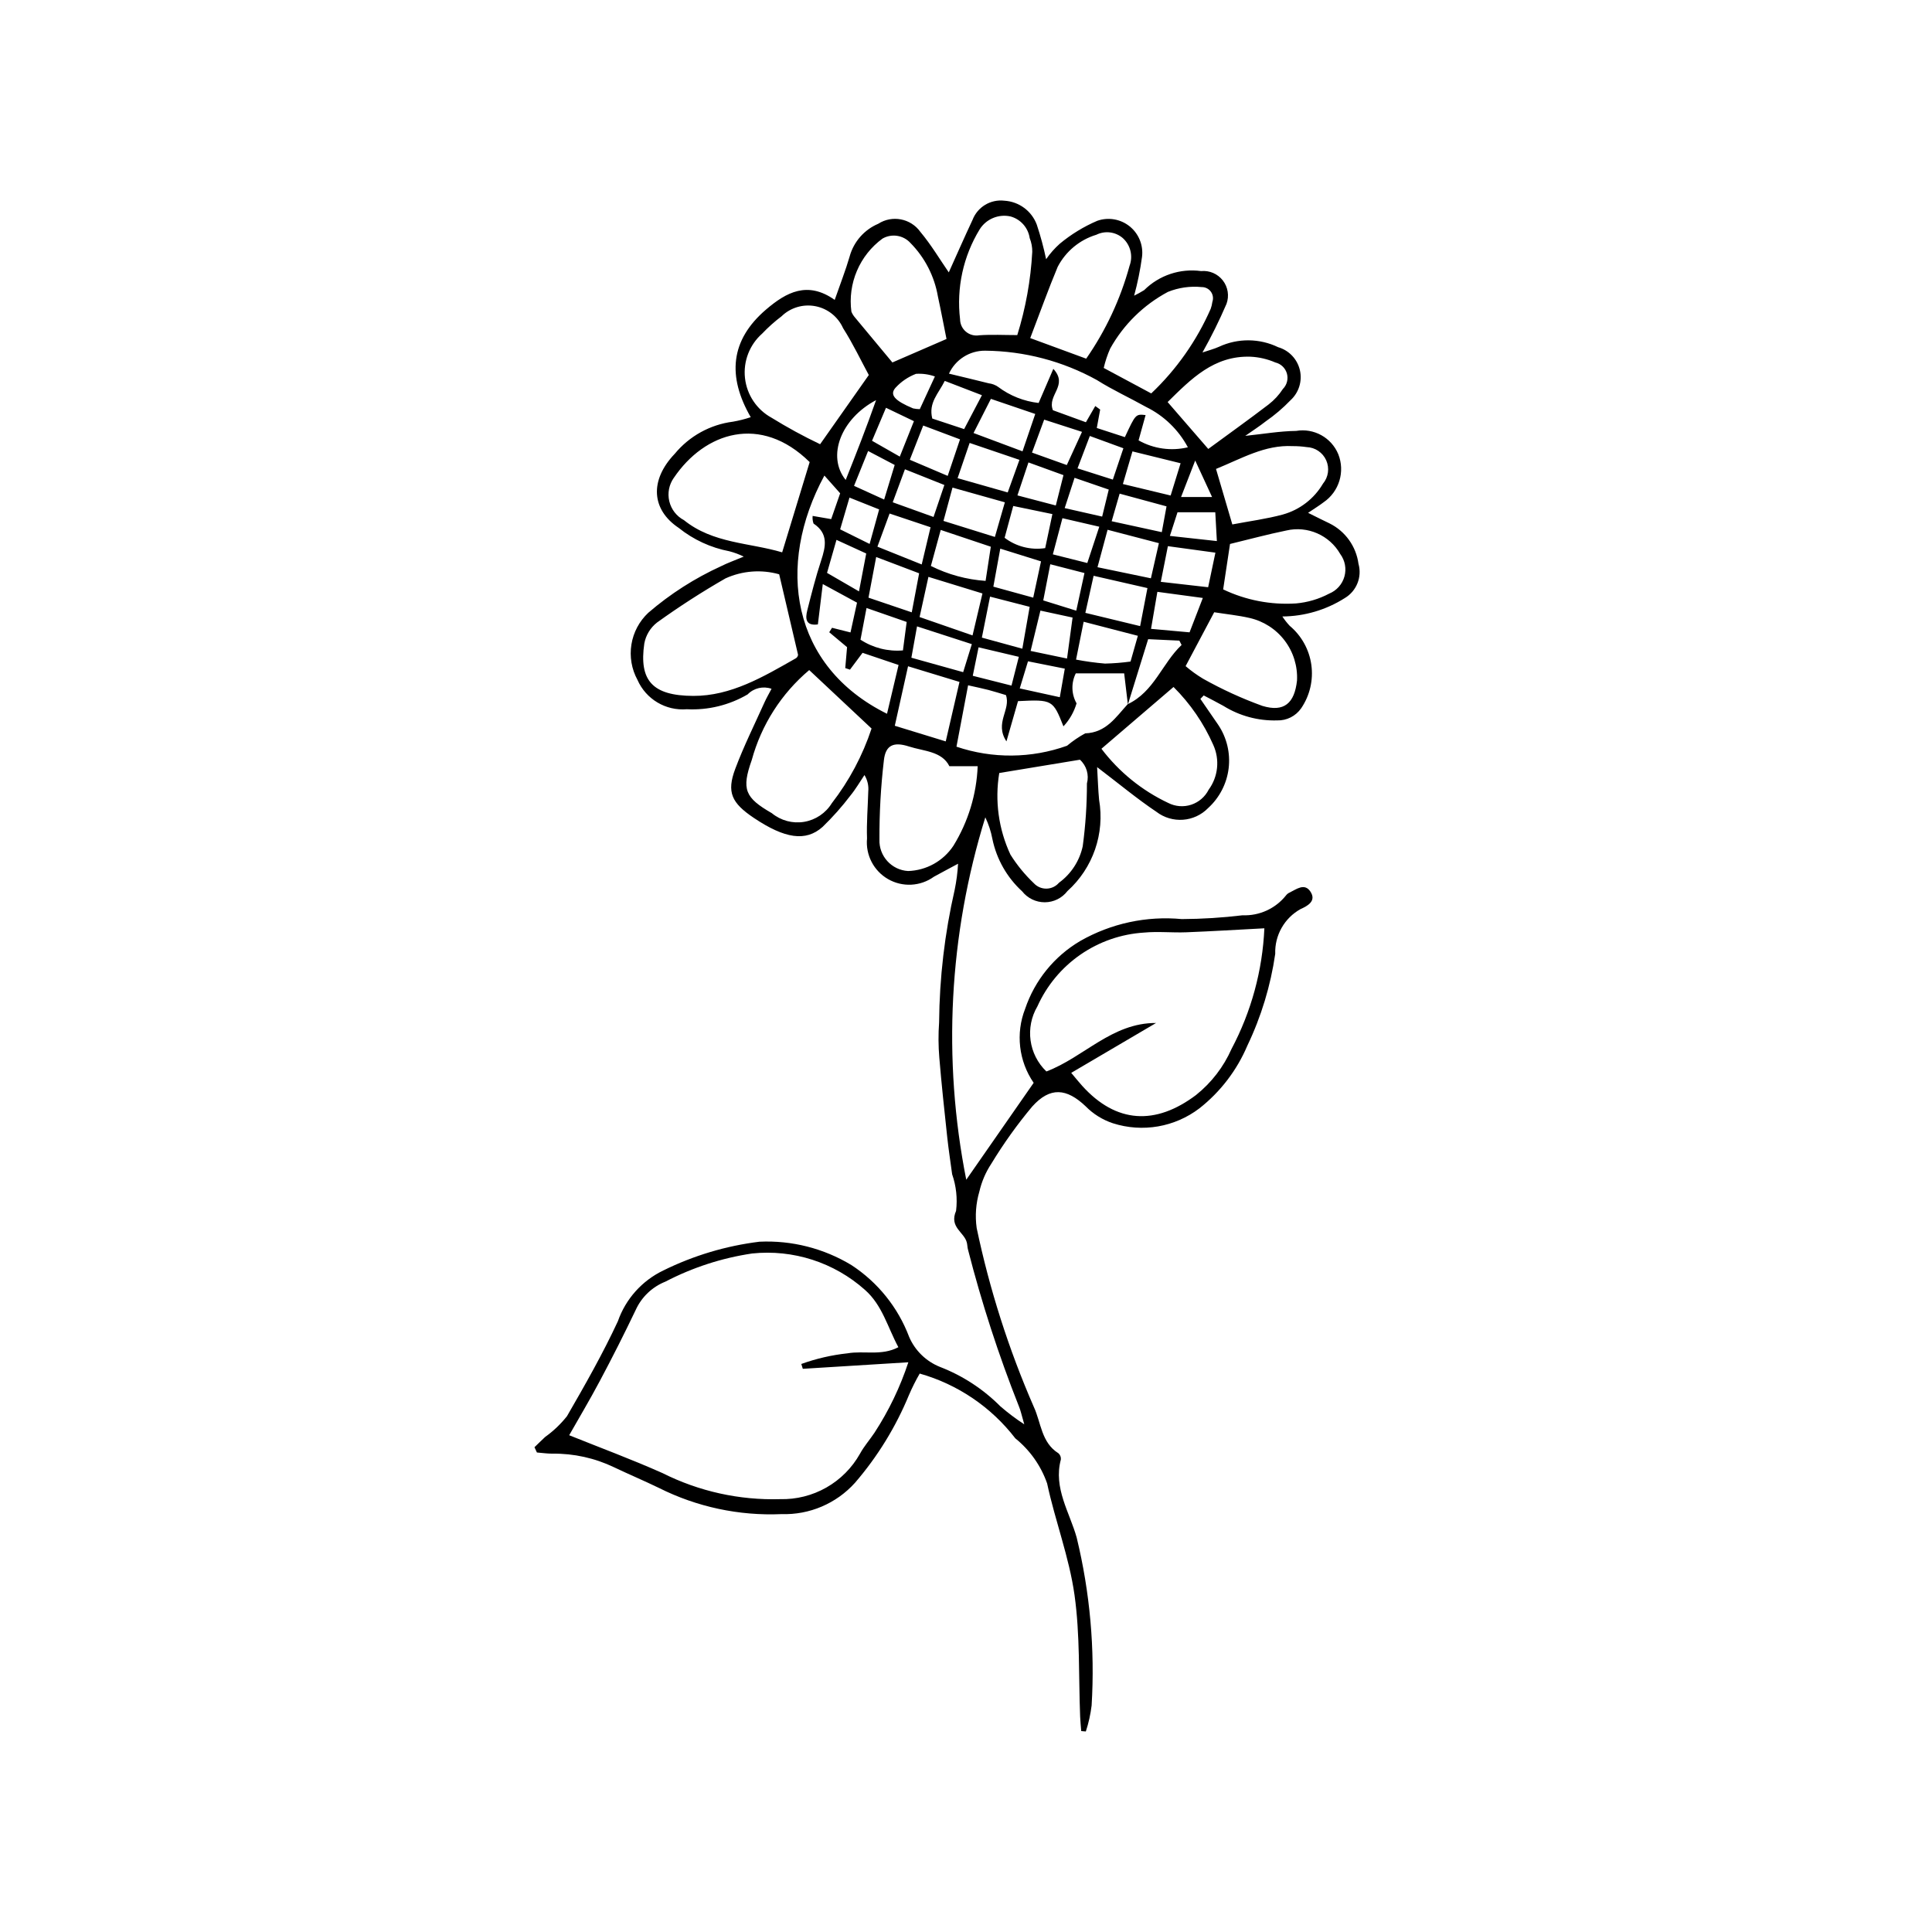 <?xml version="1.0" encoding="UTF-8"?>
<!-- The Best Svg Icon site in the world: iconSvg.co, Visit us! https://iconsvg.co -->
<svg fill="#000000" width="800px" height="800px" version="1.1" viewBox="144 144 512 512" xmlns="http://www.w3.org/2000/svg">
 <path d="m285.64 527.53c0.938-0.902 1.863-1.82 2.816-2.707v-0.004c2.18-1.555 4.133-3.41 5.797-5.512 4.769-8.242 9.492-16.555 13.5-25.18h-0.004c2.066-5.894 6.391-10.727 12.023-13.434 8.016-3.957 16.637-6.539 25.512-7.629 8.547-0.395 17.016 1.762 24.34 6.188 7 4.566 12.367 11.238 15.316 19.059 1.562 3.617 4.496 6.465 8.152 7.93 6.016 2.32 11.477 5.887 16.023 10.457 1.996 1.73 4.109 3.32 6.324 4.762-0.676-2.297-0.926-3.633-1.449-4.852h-0.004c-5.348-13.504-9.84-27.332-13.445-41.402-0.172-0.594-0.168-1.238-0.305-1.844-0.648-2.852-4.766-4.07-2.867-8.477 0.395-3.269 0.039-6.586-1.043-9.695-0.441-3.289-0.949-6.574-1.305-9.871-0.754-7.008-1.516-14.016-2.094-21.039-0.262-3.106-0.277-6.227-0.055-9.332 0.102-11.832 1.484-23.613 4.129-35.145 0.469-2.277 0.766-4.586 0.895-6.906-2.578 1.387-4.5 2.398-6.398 3.445-3.566 2.578-8.316 2.828-12.133 0.641-3.82-2.188-6.008-6.406-5.594-10.789-0.148-4.144 0.215-8.305 0.328-12.457 0.145-1.52-0.211-3.043-1.008-4.34-1.223 1.809-2.32 3.723-3.699 5.406-2.25 2.965-4.727 5.75-7.402 8.336-4.453 3.984-10.023 3.098-18.172-2.356-5.961-3.992-7.293-6.832-4.969-13.035 2.254-6.016 5.137-11.793 7.773-17.664 0.504-1.117 1.129-2.184 1.844-3.547h-0.004c-2.219-0.781-4.691-0.203-6.328 1.484-4.879 2.856-10.48 4.223-16.121 3.934-5.578 0.469-10.832-2.66-13.078-7.781-1.559-2.863-2.121-6.16-1.602-9.379 0.516-3.215 2.09-6.168 4.465-8.398 5.824-5.016 12.332-9.176 19.324-12.363 1.641-0.832 3.394-1.445 5.977-2.527-1.219-0.602-2.496-1.074-3.809-1.414-4.914-0.938-9.523-3.066-13.426-6.195-7.242-4.836-7.762-12.602-1.066-19.621v0.004c3.875-4.707 9.398-7.758 15.445-8.531 1.598-0.277 3.172-0.676 4.707-1.191-6.227-10.801-5.461-20.395 4.078-28.543 5.367-4.582 10.98-7.625 18.176-2.539 1.461-4.207 2.898-7.844 3.981-11.578l-0.004-0.004c1.086-3.859 3.863-7.019 7.551-8.586 3.699-2.379 8.609-1.438 11.168 2.137 2.871 3.43 5.18 7.332 7.535 10.738 1.953-4.328 4.055-9.129 6.277-13.871v0.004c1.312-3.457 4.809-5.57 8.477-5.125 3.856 0.238 7.211 2.715 8.566 6.332 1 3.008 1.824 6.07 2.477 9.172 1.039-1.512 2.258-2.891 3.629-4.113 3-2.492 6.348-4.535 9.934-6.07 2.922-1.023 6.164-0.465 8.574 1.477 2.414 1.941 3.652 4.988 3.281 8.062-0.473 3.477-1.172 6.922-2.094 10.309 0.914-0.449 1.801-0.941 2.664-1.477 3.965-3.941 9.543-5.805 15.082-5.043 2.219-0.215 4.394 0.723 5.762 2.484 1.367 1.762 1.734 4.102 0.973 6.199-1.895 4.406-4.023 8.707-6.375 12.887 1.672-0.57 3.082-0.922 4.383-1.512 4.977-2.316 10.734-2.273 15.676 0.113 2.875 0.832 5.074 3.152 5.758 6.066 0.68 2.91-0.266 5.965-2.473 7.984-2.008 2.09-4.223 3.977-6.606 5.629-1.609 1.27-3.344 2.379-5.394 3.82 4.844-0.504 9.156-1.262 13.477-1.312 4.703-0.805 9.336 1.75 11.168 6.152 1.855 4.641 0.238 9.945-3.887 12.762-1.125 0.863-2.344 1.605-4.106 2.797 2.715 1.34 4.168 2.094 5.652 2.785 4.191 2.066 7.074 6.082 7.699 10.711 0.992 3.508-0.504 7.246-3.641 9.102-4.945 3.137-10.672 4.824-16.531 4.867 0.578 0.879 1.227 1.707 1.945 2.473 3.129 2.617 5.172 6.301 5.734 10.336 0.562 4.039-0.395 8.141-2.688 11.512-1.445 2.086-3.848 3.297-6.383 3.223-5.019 0.145-9.969-1.195-14.23-3.852-1.719-0.961-3.477-1.848-5.219-2.769l-0.883 0.918c1.578 2.293 3.152 4.586 4.731 6.879 2.269 3.387 3.25 7.477 2.758 11.527-0.492 4.047-2.426 7.781-5.441 10.527-3.66 3.75-9.543 4.172-13.703 0.988-5.109-3.426-9.859-7.391-15.711-11.84 0.203 3.473 0.27 6.055 0.52 8.617h-0.004c1.562 8.977-1.602 18.129-8.375 24.223-1.43 1.863-3.641 2.961-5.988 2.977-2.348 0.012-4.574-1.059-6.027-2.902-4.016-3.68-6.773-8.531-7.879-13.867-0.371-1.984-1.004-3.918-1.875-5.742-9.645 31.098-11.379 64.105-5.051 96.039l17.863-25.68c-3.961-5.754-4.809-13.102-2.262-19.605 2.551-7.562 7.746-13.953 14.625-17.996 8.16-4.652 17.555-6.676 26.906-5.793 5.383-0.027 10.758-0.363 16.098-1.008 4.445 0.18 8.711-1.77 11.488-5.242 0.25-0.336 0.578-0.602 0.961-0.773 1.816-0.879 3.953-2.621 5.519-0.277 1.664 2.496-0.711 3.801-2.574 4.637l-0.004-0.004c-4.301 2.379-6.902 6.969-6.738 11.879-1.219 8.441-3.711 16.645-7.391 24.336-2.766 6.519-7.137 12.234-12.703 16.609-6.535 4.984-15.094 6.461-22.922 3.953-2.742-0.906-5.231-2.457-7.25-4.519-4.996-4.738-9.375-5.223-14.133 0.086v-0.004c-3.988 4.769-7.609 9.832-10.836 15.148-1.492 2.258-2.57 4.766-3.176 7.398-0.922 3.137-1.164 6.434-0.707 9.668 3.418 16.266 8.488 32.137 15.133 47.371 1.949 4.191 1.973 9.449 6.527 12.305l0.004-0.004c0.473 0.418 0.715 1.043 0.641 1.672-2.031 7.566 2.367 14.059 4.203 20.707 3.523 14.535 4.856 29.52 3.953 44.449-0.285 2.348-0.797 4.66-1.535 6.902l-1.219-0.105c-0.098-1.266-0.238-2.531-0.289-3.797-0.426-10.777 0-21.672-1.496-32.297-1.406-9.984-5.133-19.617-7.254-29.531-1.637-4.691-4.559-8.828-8.43-11.949-6.383-8.293-15.266-14.316-25.336-17.168-1.066 1.844-2.019 3.754-2.859 5.711-3.492 8.465-8.32 16.312-14.301 23.246-4.949 5.496-12.078 8.531-19.473 8.289-11.246 0.492-22.434-1.898-32.496-6.949-3.926-1.902-7.949-3.598-11.887-5.473-5.082-2.434-10.656-3.668-16.293-3.602-1.379 0.012-2.758-0.199-4.137-0.309zm157.26-196.83-0.984-8.246h-12.828 0.004c-1.254 2.519-1.176 5.492 0.207 7.941-0.668 2.277-1.859 4.363-3.477 6.098-2.773-7.047-2.938-7.137-12.039-6.684l-3.066 10.668c-3.25-4.926 1.25-8.398-0.137-12.27-1.484-0.441-3.039-0.941-4.617-1.355-1.523-0.398-3.074-0.707-5.41-1.238l-3.082 16.27v-0.004c9.516 3.223 19.84 3.133 29.301-0.246 1.488-1.25 3.102-2.348 4.809-3.281 5.586-0.207 8.117-4.289 11.254-7.723 7.043-3.316 9.121-10.812 14.297-15.703l-0.59-1.148-8.27-0.387zm-86.145 176.05-0.402-1.281c3.953-1.426 8.066-2.375 12.25-2.824 4.352-0.762 9.012 0.742 13.477-1.621-2.887-5.363-4.246-11.129-8.852-15.188-8.168-7.285-19.027-10.789-29.914-9.648-8.012 1.191-15.773 3.711-22.961 7.453-3.5 1.391-6.324 4.082-7.883 7.508-3.031 6.348-6.203 12.625-9.516 18.836-2.672 5.035-5.602 9.938-8.113 14.367 8.246 3.32 16.586 6.402 24.688 10.016h0.004c9.676 4.863 20.41 7.242 31.234 6.922 4.281 0.102 8.508-0.961 12.23-3.078 3.723-2.117 6.797-5.211 8.898-8.941 1.082-1.996 2.625-3.734 3.891-5.637h-0.004c3.773-5.793 6.777-12.051 8.941-18.617zm71.129-78.43c1.348 1.598 2.109 2.555 2.93 3.461 8.961 9.906 19.363 10.547 30.195 2.379l-0.004-0.004c4.051-3.246 7.262-7.426 9.363-12.176 5.238-9.879 8.211-20.801 8.703-31.969-7.156 0.375-13.926 0.793-20.699 1.055-3.727 0.145-7.488-0.273-11.184 0.078h-0.004c-6.043 0.375-11.871 2.394-16.852 5.84-4.981 3.445-8.926 8.188-11.41 13.715-3.301 5.606-2.316 12.746 2.383 17.25 9.949-3.766 17.371-12.91 29.062-12.844zm-77.391-132.12v-0.004c-4.719-1.332-9.754-0.949-14.215 1.078-6.25 3.586-12.312 7.492-18.16 11.703-1.766 1.379-2.965 3.359-3.371 5.566-1.41 9.715 2.059 13.84 12.984 13.879 9.996 0.035 18.57-5.074 27.031-9.883h0.004c0.402-0.188 0.676-0.566 0.73-1.008zm0.789-5.82 7.289-23.922c-12.988-12.785-27.816-7.926-35.992 4.168l-0.004-0.004c-1.277 1.805-1.719 4.07-1.203 6.223 0.512 2.148 1.93 3.973 3.883 5 7.703 6.211 17.305 5.941 26.023 8.531zm7.168 31.199c-7.375 6.215-12.684 14.523-15.223 23.828-2.762 7.785-1.828 9.977 5.328 14.102h-0.004c2.387 1.961 5.504 2.797 8.551 2.289 3.047-0.508 5.723-2.312 7.34-4.941 4.609-5.949 8.168-12.641 10.531-19.785zm15.793-78.191c-2.027-3.734-4.16-8.242-6.812-12.414v0.004c-1.348-3.027-4.094-5.207-7.348-5.832-3.254-0.625-6.609 0.379-8.984 2.691-1.824 1.379-3.527 2.902-5.102 4.559-3.352 2.953-5.059 7.356-4.566 11.797 0.492 4.441 3.117 8.363 7.039 10.512 4.16 2.57 8.457 4.914 12.871 7.019 4.391-6.242 8.516-12.102 12.902-18.336zm21.352 103.66c-1.996-3.988-6.746-3.941-10.746-5.231-4.043-1.301-6.164-0.34-6.606 3.648-0.82 6.969-1.215 13.977-1.18 20.992-0.176 4.394 3.203 8.121 7.594 8.375 4.852-0.152 9.328-2.648 12.008-6.695 3.918-6.359 6.133-13.621 6.43-21.086h-7.5zm13.219 1.809v0.004c-1.215 7.34-0.184 14.875 2.961 21.621 1.742 2.777 3.832 5.328 6.207 7.586 0.863 0.934 2.086 1.457 3.359 1.43 1.27-0.023 2.473-0.59 3.297-1.555 3.219-2.348 5.457-5.793 6.297-9.684 0.746-5.512 1.117-11.07 1.113-16.629 0.613-2.281-0.102-4.715-1.855-6.297zm-13.98-115.02c-0.746-3.703-1.461-7.512-2.285-11.301-0.926-5.352-3.469-10.297-7.289-14.16-1.891-2.066-4.957-2.543-7.387-1.148-2.988 2.188-5.328 5.141-6.777 8.547-1.453 3.41-1.961 7.144-1.469 10.812 0.227 0.57 0.555 1.098 0.961 1.559 3.266 3.953 6.555 7.887 9.906 11.91zm63.965 28.703c-2.477-4.633-6.348-8.375-11.066-10.691-4.316-2.418-8.848-4.481-13.023-7.117h0.004c-9.078-5.027-19.27-7.703-29.645-7.793-4.113-0.031-7.863 2.348-9.582 6.082 3.93 0.949 7.238 1.73 10.539 2.562h-0.004c0.895 0.105 1.746 0.426 2.484 0.941 3.133 2.359 6.844 3.832 10.742 4.269l3.898-9.043c4.09 4.457-1.723 6.91-0.113 10.965l8.742 3.188 2.484-4.297 1.297 0.934-0.895 4.883 7.445 2.422c2.856-6.133 2.856-6.133 5.488-5.844l-1.859 6.703c3.965 2.238 8.633 2.894 13.062 1.836zm-3.801 63.52-19.109 16.371h0.004c4.656 6.144 10.73 11.07 17.707 14.359 1.883 0.961 4.07 1.129 6.078 0.473 2.008-0.66 3.672-2.09 4.625-3.977 2.523-3.445 2.996-7.984 1.227-11.875-2.519-5.731-6.094-10.934-10.531-15.352zm-37.977-92.461 14.832 5.453c5.203-7.488 9.09-15.812 11.492-24.613 0.965-2.582 0.258-5.492-1.789-7.34-1.945-1.676-4.707-2.027-7.012-0.887-4.418 1.34-8.109 4.402-10.242 8.5-2.449 5.852-4.582 11.836-7.281 18.887zm-54.547 36.43c-12.938 23.871-8.84 50.539 16.594 63.129l3.062-12.93-9.543-3.223-3.336 4.461-1.25-0.418 0.48-5.543-4.727-3.957 0.742-1.176 4.894 1.23 1.73-7.891-9.074-4.93-1.301 10.695c-3.262 0.441-3.363-1.551-2.801-3.762 1.117-4.402 2.231-8.82 3.652-13.133 1.242-3.766 1.992-7.188-1.996-9.828-0.234-0.648-0.32-1.344-0.242-2.031l4.914 0.848 2.379-6.84zm95.723 50.508v-0.004c1.449 1.242 3 2.359 4.637 3.344 5.027 2.824 10.281 5.227 15.703 7.191 5.789 1.754 8.52-0.73 9.184-6.707v-0.004c0.195-3.805-0.961-7.559-3.266-10.594-2.305-3.039-5.606-5.16-9.324-6-2.984-0.684-6.055-0.988-9.355-1.508zm9.953-20.336v-0.004c6.012 2.871 12.66 4.152 19.312 3.719 3.074-0.273 6.062-1.156 8.789-2.602 1.973-0.805 3.461-2.477 4.035-4.527 0.574-2.051 0.168-4.25-1.102-5.961-2.863-5.004-8.668-7.539-14.281-6.238-4.996 1.02-9.926 2.359-14.934 3.57zm-54.562-67.395c2.231-7.164 3.566-14.578 3.973-22.07 0.016-1.242-0.219-2.477-0.68-3.633-0.406-2.754-2.402-5.008-5.09-5.742-3.172-0.699-6.445 0.672-8.172 3.426-4.352 7.137-6.18 15.527-5.191 23.828 0.012 1.277 0.582 2.481 1.559 3.297 0.98 0.816 2.266 1.164 3.523 0.945 3.281-0.238 6.594-0.051 10.078-0.051zm35.508 15.457-0.004-0.004c6.699-6.348 12.059-13.98 15.762-22.434 0.207-0.586 0.352-1.191 0.434-1.809 0.32-0.91 0.176-1.922-0.387-2.707-0.566-0.785-1.48-1.242-2.445-1.227-3.043-0.305-6.113 0.133-8.949 1.277-6.438 3.438-11.75 8.652-15.301 15.027-0.73 1.648-1.301 3.367-1.707 5.125zm21.484 34.719c4.562-0.871 9.07-1.457 13.418-2.633l-0.004-0.004c4.461-1.246 8.262-4.176 10.609-8.168 1.445-1.734 1.773-4.141 0.852-6.199-0.922-2.059-2.938-3.414-5.191-3.492-1.23-0.18-2.473-0.266-3.715-0.258-7.359-0.375-13.465 3.273-20.293 6.047zm-17.145-32.43 10.77 12.426c5.398-3.961 10.766-7.801 16.008-11.805h-0.004c1.477-1.141 2.75-2.523 3.769-4.09 1.07-1.074 1.477-2.641 1.062-4.102-0.418-1.457-1.59-2.578-3.066-2.922-2.086-0.902-4.316-1.422-6.586-1.527-9.699-0.32-15.754 5.914-21.957 12.02zm-68.793 70.016-3.512 15.77 13.5 4.141 3.644-15.762zm3.059-13.043 14.031 4.867 2.625-11.117-14.316-4.398zm58.445 2.402 1.938-10.078-14.266-3.258c-0.793 3.559-1.434 6.453-2.188 9.824zm-55.453-15.941c4.523 2.266 9.449 3.609 14.496 3.957l1.387-9.055-13.277-4.449zm60.426-6.039-13.598-3.551-2.672 9.922 14.152 2.941zm-50.156-26.562-3.191 9.336 13.285 3.781 3.106-8.633zm5.633-11.68c-1.566 3.082-2.918 5.742-4.598 9.051l12.98 4.852 3.371-9.902zm3.703 27.414-13.875-3.898-2.394 8.828 13.625 4.246zm-36.141 25.27 11.465 3.887 1.957-10.344-11.383-4.32zm55.008 16.418v-0.004c2.535 0.484 5.094 0.836 7.668 1.055 2.266-0.051 4.523-0.23 6.769-0.539l1.941-6.824-14.367-3.723c-0.738 3.691-1.328 6.633-2.012 10.031zm-14.238-2.894 1.945-11.094-10.5-2.703-2.168 10.859zm38.574-27.172-1.879 9.453 12.547 1.43 1.926-9.16zm-11.926-16.469 12.656 3.043 2.641-8.547-12.762-3.144zm-40.031 42.434-14.523-4.707-1.496 8.305 13.723 3.828zm-25.02-25.832 11.738 4.715 2.344-9.863-10.855-3.633zm32.559 0.523-1.836 10.074 10.566 2.91 2.066-9.613zm50.16 22.18 3.519-9.109-12.047-1.625-1.68 9.812zm-49.012-25.055c3.07 2.328 6.949 3.316 10.754 2.738l1.91-9.02-10.379-2.148zm-15.859-41.578c-1.699 3.422-4.352 5.754-3.312 9.977l8.445 2.797 4.715-8.98zm0.777 25.172 3.262-9.68-9.75-3.664-3.551 9.07zm-14.566 6.996 10.812 3.891 2.871-8.473-10.449-4.164zm46.191 41.41 1.469-10.863-8.52-1.84-2.598 10.688zm-53.137-13.395-1.598 8.398c3.324 2.176 7.285 3.18 11.246 2.844l0.992-7.543zm61.684-21.539-9.766-2.258-2.539 9.582 9.129 2.293zm17.82-5.394-12.426-3.371-2.113 7.312 13.285 2.894zm-22.398-19.746-10.027-3.238-3.223 8.734 9.219 3.301zm-1.523 47.391 2.176-9.977-9.059-2.328-1.863 9.582zm-61.102-34.645c2.918-7.301 5.426-13.727 8.051-21.152-9.27 4.894-13.148 14.844-8.051 21.152zm48.434-4.644-2.922 8.738 10.168 2.672 2.031-8.043zm16.266-7.008-3.262 8.578 9.359 2.981 2.797-8.305zm-59.262 31.141-7.879-3.609-2.504 8.746 8.469 4.906c0.695-3.629 1.262-6.606 1.918-10.043zm38.504 35.008 1.941-7.625-10.668-2.519-1.539 7.547zm41.973-39.668 12.453 1.367-0.422-7.633h-10.008zm-75.723-9.637 2.793-9.164-7.043-3.699-3.727 9.234zm46.551 52.383 1.324-7.57-9.754-1.945-2.188 7.184zm1.293-50.117 9.93 2.25 1.75-7.156-9.062-3.117zm-43.699-13.645 3.746-9.391-7.402-3.547-3.699 8.742zm-7.996 23.145 2.527-9.148-7.863-3.133-2.473 8.41zm17.301-44.383c-1.605-0.57-3.312-0.809-5.012-0.695-2.07 0.793-3.93 2.055-5.426 3.688-1.637 1.855-0.23 3.434 4.668 5.473 0.582 0.125 1.176 0.191 1.77 0.195zm73.457 31.953-4.473-9.68-3.75 9.68z"/>
</svg>